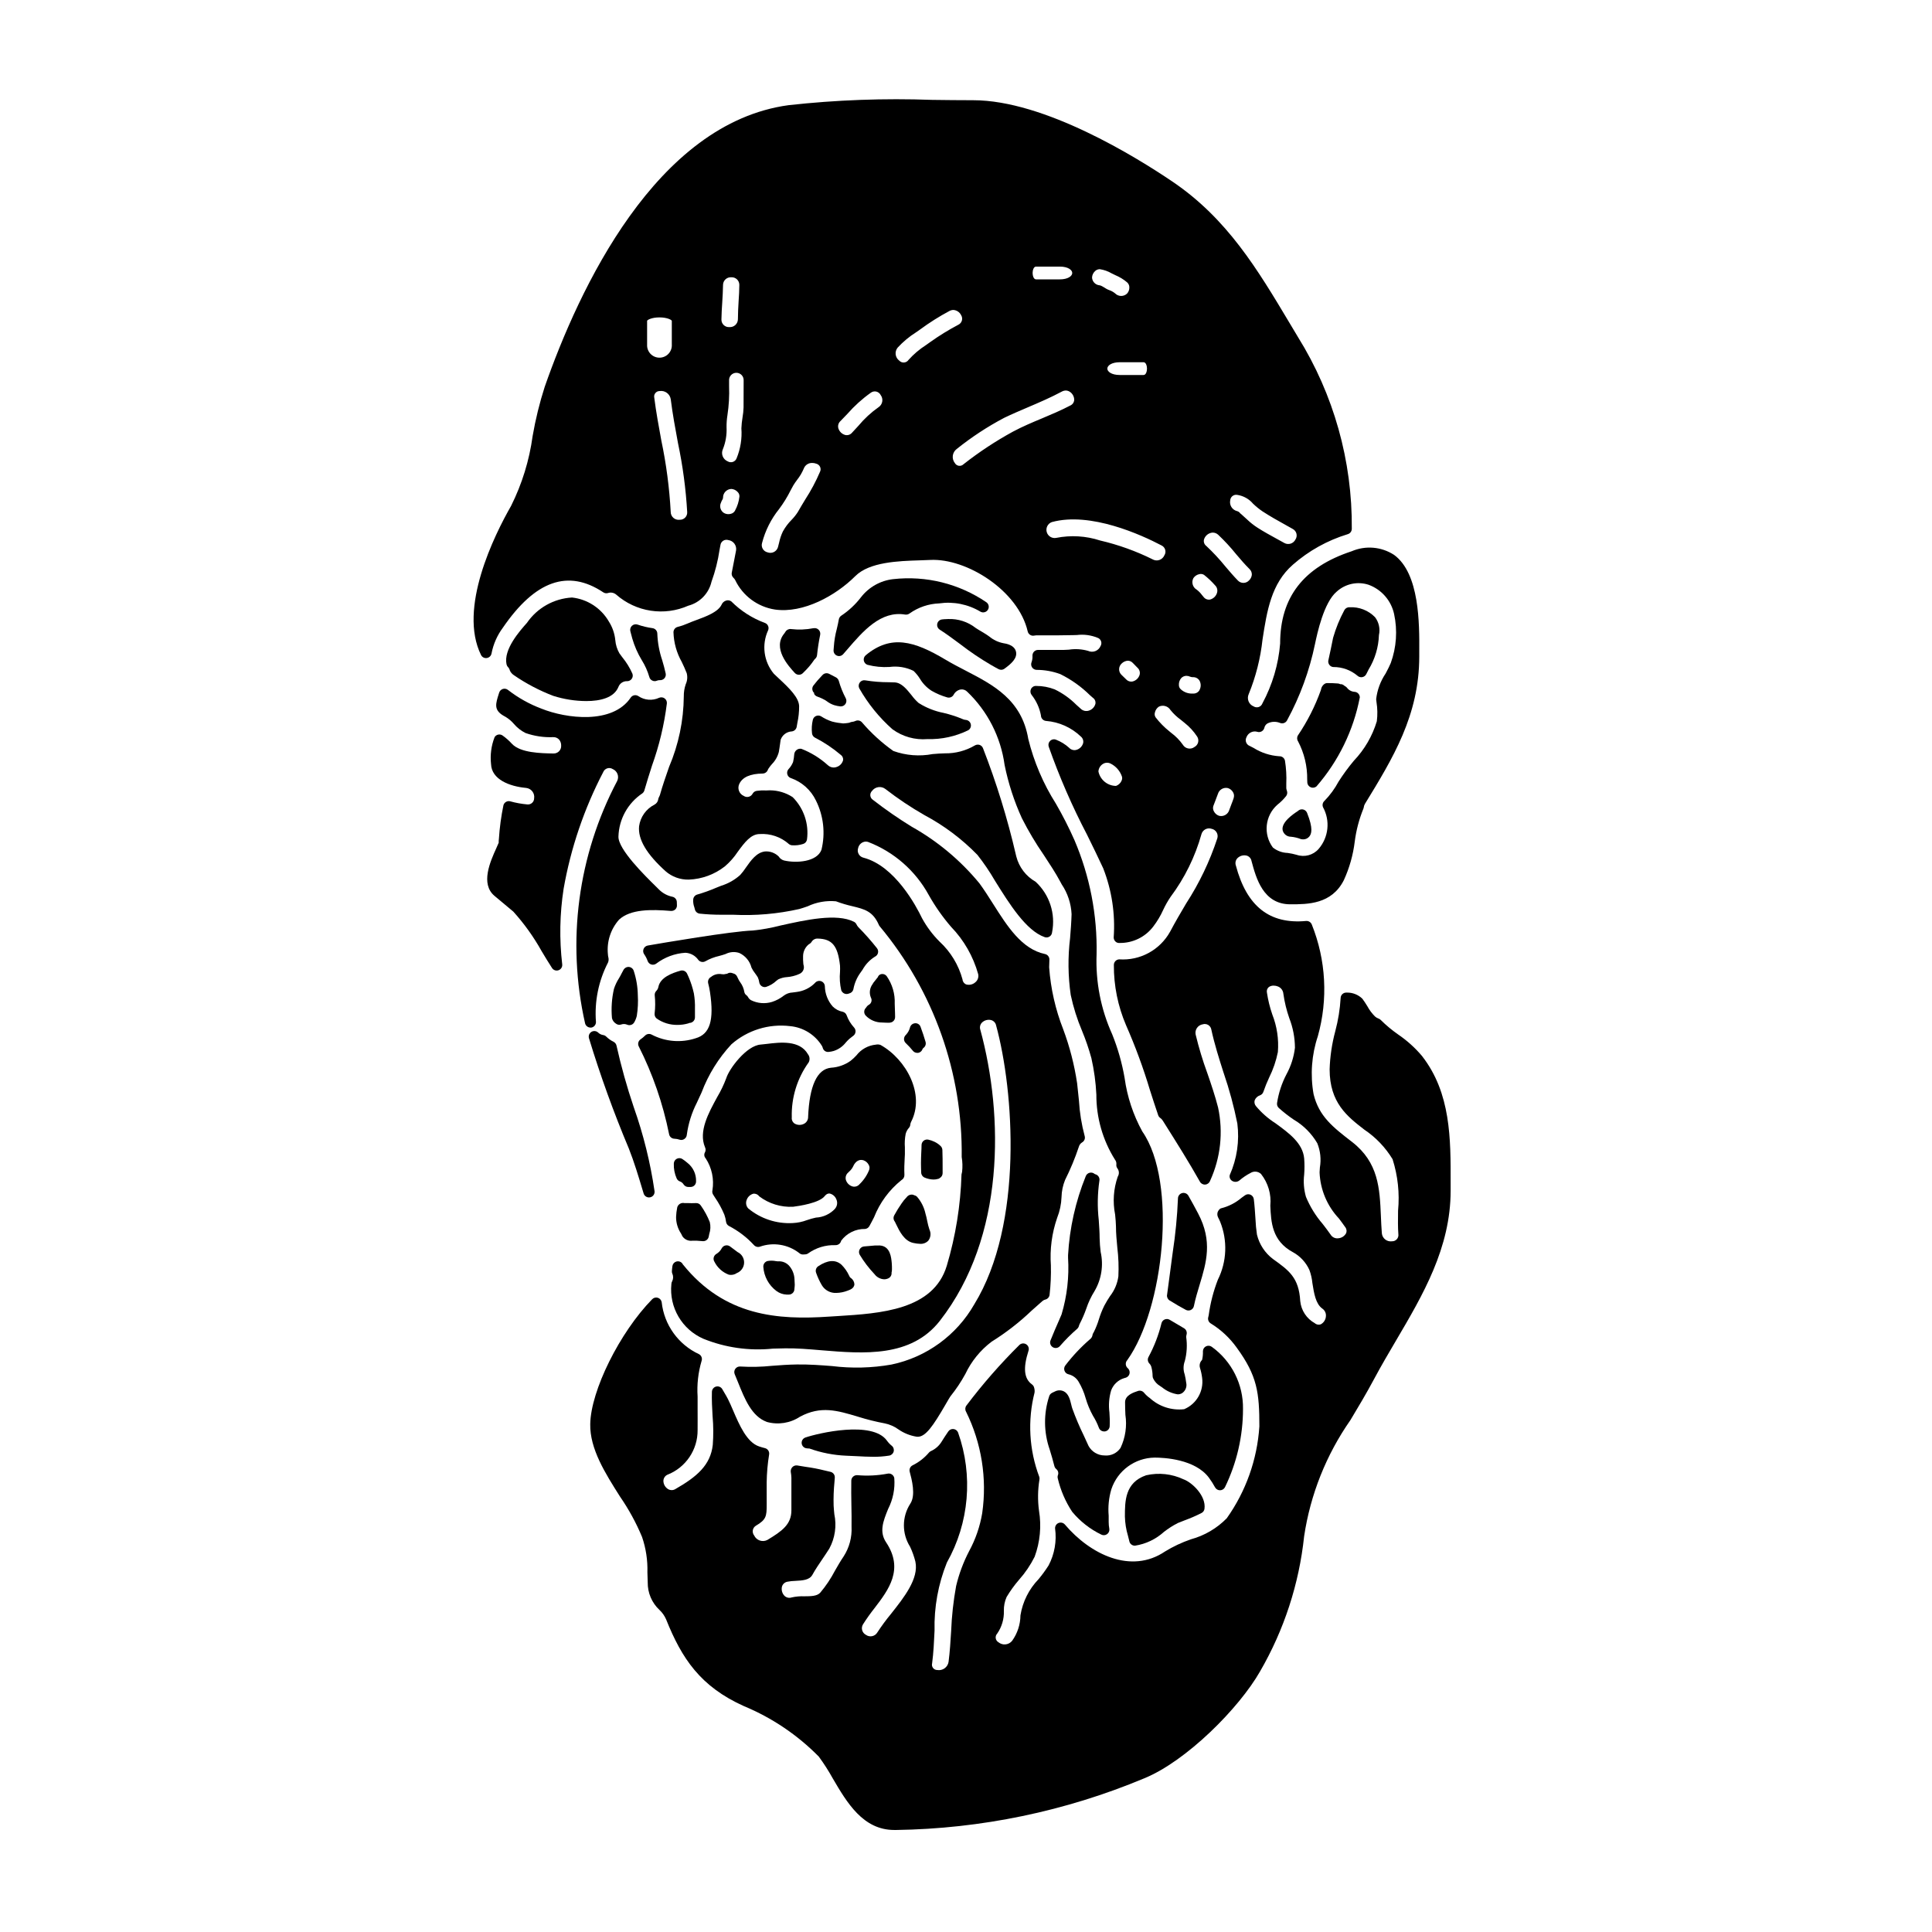 <?xml version="1.0" encoding="UTF-8"?>
<!-- Uploaded to: SVG Repo, www.svgrepo.com, Generator: SVG Repo Mixer Tools -->
<svg fill="#000000" width="800px" height="800px" version="1.1" viewBox="144 144 512 512" xmlns="http://www.w3.org/2000/svg">
 <g>
  <path d="m386.54 415.17c-0.637 0.027-1.188 0.457-1.363 1.066-0.18 0.734-0.547 1.414-1.062 1.969-0.336 0.289-0.535 0.707-0.543 1.152 0 0.414 0.172 0.812 0.48 1.09 0.676 0.637 1.305 1.32 1.887 2.043 0.281 0.336 0.695 0.531 1.137 0.531 0.078 0.008 0.16 0.008 0.238 0 0.52-0.086 0.949-0.438 1.137-0.93 0.047-0.133 0.125-0.254 0.234-0.344 0.535-0.359 0.777-1.023 0.598-1.641-0.395-1.336-0.816-2.637-1.309-3.938-0.191-0.625-0.785-1.035-1.434-1z"/>
  <path d="m314.31 459.43 0.262 0.855-0.004-0.004c0.188 0.625 0.762 1.051 1.414 1.051 0.102 0.004 0.199-0.008 0.301-0.031 0.754-0.145 1.266-0.848 1.18-1.609-1.105-7.586-2.953-15.047-5.512-22.277-1.812-5.352-3.336-10.797-4.57-16.312-0.094-0.441-0.383-0.816-0.785-1.023-0.715-0.344-1.367-0.809-1.934-1.367-0.219-0.223-0.504-0.367-0.809-0.414-0.492-0.07-0.949-0.293-1.312-0.633-0.477-0.473-1.211-0.562-1.789-0.223-0.578 0.344-0.855 1.027-0.676 1.676 3.019 9.922 6.547 19.688 10.57 29.25 1.395 3.527 2.551 7.352 3.664 11.062z"/>
  <path d="m310.65 400.25c-0.598-0.039-1.16 0.281-1.434 0.816l-0.359 0.672-0.09 0.16-0.039 0.078c-0.203 0.438-0.461 0.867-0.707 1.297-0.555 0.867-0.992 1.797-1.312 2.773-0.586 2.547-0.766 5.168-0.531 7.769 0.145 0.605 0.52 1.125 1.043 1.453 0.383 0.305 0.895 0.398 1.363 0.246 0.508-0.188 1.07-0.184 1.574 0.02 0.195 0.098 0.414 0.145 0.637 0.145 0.535 0 1.027-0.285 1.285-0.75 0.305-0.531 0.531-1.102 0.676-1.695 0.289-1.812 0.383-3.652 0.273-5.484-0.031-2.203-0.398-4.387-1.086-6.481-0.184-0.57-0.695-0.973-1.293-1.02z"/>
  <path d="m392.62 456.41c0.223-0.074 0.234-0.031 0.395-0.199v-0.004c0.484-0.254 0.789-0.754 0.789-1.301v-1.363c0-1.602 0-3.203-0.062-4.809h-0.004c-0.016-0.371-0.168-0.723-0.43-0.988-0.492-0.488-1.066-0.887-1.695-1.18-0.512-0.246-1.055-0.43-1.613-0.551-0.43-0.09-0.879 0.016-1.223 0.289-0.344 0.273-0.547 0.688-0.555 1.125 0 0.664-0.043 1.332-0.074 2-0.039 0.93-0.082 1.867-0.082 2.809 0 0.848 0.031 1.688 0.062 2.535v0.004c0.027 0.582 0.391 1.094 0.934 1.309 0.738 0.312 1.531 0.484 2.332 0.504 0.418 0.004 0.832-0.059 1.227-0.18z"/>
  <path d="m359.62 310.47c-1.984 0.395-4.019 0.473-6.027 0.234-0.586-0.062-1.156 0.223-1.449 0.734-0.074 0.141-0.16 0.273-0.262 0.395-3.316 3.914 1.102 8.707 2.754 10.512h0.004c0.277 0.297 0.66 0.469 1.066 0.473h0.02c0.398 0 0.781-0.16 1.059-0.449l0.328-0.336v0.004c0.949-0.914 1.805-1.922 2.547-3.012 0.094-0.164 0.219-0.309 0.363-0.434 0.289-0.254 0.469-0.605 0.504-0.988 0.188-1.812 0.465-3.613 0.832-5.394 0.09-0.484-0.066-0.98-0.414-1.324-0.352-0.348-0.848-0.496-1.332-0.398z"/>
  <path d="m381.11 410.01c0.113-2.613-0.641-5.188-2.137-7.332-0.316-0.41-0.824-0.617-1.336-0.551-0.477 0.062-0.875 0.398-1.02 0.855l-1.141 1.43c-0.047 0.059-0.199 0.312-0.238 0.395-0.762 1.02-0.934 2.363-0.453 3.543 0.195 0.336 0.242 0.738 0.133 1.113-0.113 0.371-0.375 0.68-0.723 0.855-0.195 0.109-0.363 0.266-0.492 0.445l-0.23 0.328h-0.004c-0.559 0.551-0.59 1.441-0.066 2.027 1.141 1.203 2.731 1.875 4.387 1.859 0.594 0.031 1.18 0.062 1.789 0.062 0.121 0 0.242-0.016 0.359-0.043 0.742-0.105 1.293-0.754 1.273-1.504l-0.023-1.094c-0.027-0.801-0.043-1.605-0.078-2.391z"/>
  <path d="m361.97 322.89-0.297 0.32c-0.754 0.781-1.461 1.609-2.121 2.473-0.184 0.254-0.285 0.559-0.285 0.871 0.004 0.445 0.203 0.867 0.547 1.152l-0.105 0.102c0.168 0.371 0.48 0.656 0.863 0.785 0.707 0.246 1.391 0.551 2.039 0.914l0.512 0.34c0.586 0.449 1.246 0.797 1.945 1.027 0.535 0.16 1.082 0.273 1.637 0.332h0.117c0.52 0.004 1.004-0.266 1.27-0.711 0.266-0.445 0.281-1 0.035-1.457-0.777-1.473-1.395-3.023-1.848-4.625-0.125-0.402-0.41-0.734-0.785-0.926l-1.773-0.918h-0.004c-0.59-0.293-1.301-0.164-1.746 0.32zm-1.18 3.879v-0.031l0.055-0.027z"/>
  <path d="m380.67 297.48c-3.359 0.391-6.418 2.117-8.492 4.785-1.473 1.922-3.25 3.582-5.266 4.918-0.324 0.227-0.547 0.574-0.613 0.965-0.145 0.848-0.344 1.684-0.539 2.523-0.414 1.543-0.676 3.125-0.785 4.723l-0.066 0.824v-0.004c-0.082 0.645 0.27 1.266 0.863 1.527 0.191 0.086 0.395 0.129 0.602 0.129 0.418-0.012 0.816-0.203 1.09-0.523l1.078-1.242c4.172-4.848 8.898-10.336 15.352-9.234l-0.004-0.004c0.422 0.062 0.852-0.055 1.184-0.316 2.289-1.617 5-2.539 7.801-2.644 3.797-0.555 7.668 0.219 10.961 2.195 0.684 0.379 1.547 0.16 1.965-0.504 0.418-0.66 0.246-1.535-0.391-1.988-7.246-4.941-16.023-7.113-24.738-6.129z"/>
  <path d="m324.21 457.1c0.398 0.148 0.734 0.426 0.957 0.789 0.273 0.418 0.738 0.672 1.238 0.672h0.598c0.402 0 0.789-0.164 1.066-0.453 0.273-0.293 0.414-0.688 0.395-1.086 0.051-1.863-0.773-3.644-2.231-4.805-0.453-0.395-0.902-0.723-1.348-1.031-0.445-0.316-1.027-0.355-1.512-0.109-0.488 0.25-0.797 0.742-0.805 1.289-0.051 1.352 0.207 2.699 0.758 3.938 0.168 0.375 0.488 0.668 0.883 0.797z"/>
  <path d="m357.45 524.95c-0.66 0.223-1.078 0.879-0.996 1.574 0.082 0.691 0.637 1.234 1.332 1.297l0.508 0.047h0.199c3.129 1.121 6.406 1.766 9.723 1.906 0.961 0.027 1.941 0.078 2.93 0.133 1.41 0.078 2.848 0.156 4.273 0.156 1.406 0.016 2.812-0.09 4.199-0.309 0.582-0.086 1.059-0.512 1.211-1.078 0.152-0.57-0.047-1.176-0.508-1.539-0.484-0.387-0.906-0.836-1.266-1.34-3.852-5.41-18.25-1.984-21.605-0.848z"/>
  <path d="m371.48 389.72c-0.215-0.234-0.391-0.5-0.523-0.789-0.141-0.277-0.363-0.504-0.641-0.645-4.574-2.336-12.875-0.484-19.551 1.004-2.387 0.617-4.816 1.055-7.273 1.305-5.707 0.188-24.18 3.348-27.828 3.981-0.496 0.09-0.914 0.426-1.105 0.891-0.195 0.465-0.137 1 0.152 1.414 0.387 0.555 0.699 1.164 0.926 1.805 0.16 0.438 0.516 0.777 0.961 0.914 0.445 0.133 0.93 0.051 1.305-0.227 2.231-1.695 4.914-2.699 7.715-2.879 1.383 0.059 2.66 0.762 3.449 1.902 0.453 0.555 1.242 0.703 1.867 0.348 1.141-0.645 2.371-1.117 3.648-1.406 0.598-0.145 1.16-0.332 1.703-0.512 1.121-0.578 2.434-0.68 3.629-0.281 1.609 0.738 2.797 2.164 3.234 3.875 0.258 0.547 0.582 1.059 0.961 1.527 0.254 0.359 0.531 0.73 0.711 1.043h0.004c0.199 0.441 0.328 0.906 0.395 1.383 0.07 0.395 0.301 0.746 0.637 0.969 0.332 0.227 0.746 0.301 1.141 0.207 1.016-0.328 1.945-0.879 2.727-1.609 0.168-0.141 0.34-0.27 0.52-0.395 0.75-0.363 1.566-0.57 2.398-0.613 1.012-0.082 2.004-0.324 2.941-0.723l0.395-0.172h-0.004c0.801-0.391 1.223-1.285 1.016-2.152-0.059-0.168-0.094-0.344-0.102-0.523-0.066-0.664-0.09-1.332-0.066-2 0.02-1.176 0.543-2.289 1.438-3.051 0.102-0.078 0.211-0.145 0.32-0.207 0.203-0.121 0.371-0.289 0.492-0.488 0.336-0.578 0.965-0.922 1.637-0.883 3.828 0.086 5.32 1.902 5.902 7.168v-0.004c0.027 0.547 0.027 1.098 0 1.645-0.152 1.641-0.043 3.293 0.332 4.898 0.152 0.402 0.469 0.723 0.871 0.883 0.18 0.07 0.367 0.102 0.555 0.102 0.242 0 0.48-0.055 0.695-0.164 0.578-0.141 1.012-0.613 1.109-1.203 0.301-1.574 0.949-3.062 1.902-4.352l0.523-0.742v-0.004c0.773-1.391 1.887-2.566 3.238-3.414 0.418-0.184 0.727-0.551 0.836-0.996 0.109-0.445 0.008-0.914-0.277-1.273-1.531-1.941-3.172-3.797-4.914-5.555z"/>
  <path d="m324.86 471.65c0.598 0.852 1.625 1.297 2.652 1.148h0.844c0.082-0.008 0.164-0.008 0.246 0l1.68 0.125h0.086c0.727 0 1.348-0.531 1.461-1.254 0.027-0.188 0.078-0.422 0.137-0.668 0.34-1.016 0.387-2.109 0.133-3.148-0.613-1.539-1.406-3-2.359-4.352-0.281-0.449-0.789-0.707-1.316-0.668-0.723 0.043-1.477 0.027-2.191 0h-0.848c-0.828-0.191-1.664 0.297-1.906 1.113-0.176 0.855-0.281 1.723-0.312 2.59 0 1.555 0.457 3.074 1.316 4.367z"/>
  <path d="m350.14 478.27c-0.137 0-0.316-0.035-0.508-0.059-0.742-0.152-1.504-0.16-2.246-0.023-0.684 0.191-1.137 0.832-1.098 1.539 0.168 2.535 1.434 4.867 3.465 6.391 0.781 0.582 1.719 0.918 2.695 0.961h0.602c0.812 0 1.477-0.66 1.477-1.477 0.008-0.219 0.027-0.438 0.066-0.652 0.02-0.156 0.027-0.312 0.027-0.469l-0.07-1.477c-0.047-1.188-0.457-2.332-1.184-3.277-0.742-1.02-1.969-1.574-3.227-1.457z"/>
  <path d="m377.37 420.93c-0.398-0.152-0.832-0.184-1.25-0.09-2.055 0.195-3.934 1.238-5.188 2.883-0.484 0.523-1.008 1.012-1.574 1.449-1.516 1.062-3.301 1.684-5.152 1.789-3.664 0.371-5.699 4.758-6.047 13.035h0.004c0.012 0.766-0.41 1.473-1.09 1.82-0.781 0.406-1.715 0.391-2.481-0.047-0.551-0.363-0.848-1.008-0.762-1.664-0.145-5.211 1.426-10.328 4.473-14.562 0.379-0.699 0.297-1.562-0.203-2.18-2.16-3.773-7.379-3.148-10.836-2.723-0.609 0.07-1.18 0.141-1.66 0.18-3.773 0.254-8.359 6.394-9.141 8.922-0.648 1.73-1.449 3.398-2.394 4.988-2.328 4.262-4.969 9.098-3.254 13.258 0.223 0.418 0.234 0.918 0.031 1.348-0.324 0.52-0.258 1.191 0.164 1.633 1.641 2.508 2.277 5.539 1.789 8.492-0.094 0.383-0.023 0.789 0.188 1.125l0.5 0.789v-0.004c0.977 1.418 1.805 2.934 2.469 4.523 0.223 0.613 0.375 1.246 0.457 1.895 0.059 0.461 0.332 0.863 0.734 1.094 2.488 1.281 4.734 2.992 6.633 5.051 0.402 0.469 1.051 0.641 1.633 0.438 3.519-1.234 7.426-0.598 10.371 1.688 0.273 0.254 0.633 0.395 1.004 0.395l0.539-0.031c0.309 0 0.609-0.098 0.859-0.277 2.09-1.492 4.617-2.258 7.188-2.168 0.402 0.016 0.797-0.125 1.102-0.395 0.223-0.211 0.379-0.484 0.441-0.785 1.492-2.004 3.859-3.164 6.356-3.113 0.469-0.055 0.887-0.332 1.117-0.746 0.395-0.684 0.789-1.496 1.246-2.363 1.52-3.856 4.019-7.25 7.258-9.84 0.5-0.27 0.805-0.801 0.785-1.371-0.078-1.574 0-3.195 0.074-4.484l0.051-0.969v-1.852 0.004c-0.09-1.203-0.02-2.41 0.211-3.594 0.16-0.586 0.453-1.121 0.852-1.574 0.219-0.242 0.348-0.551 0.371-0.875 0.027-0.254 0.102-0.5 0.215-0.723 3.754-7.223-1.242-16.523-8.082-20.367zm-12.059 43.363v0.02c-1.32 1.422-3.144 2.269-5.082 2.363-0.789 0.16-1.574 0.395-2.363 0.664-1.219 0.461-2.504 0.727-3.805 0.785-4.273 0.234-8.48-1.152-11.773-3.883-0.555-0.602-0.715-1.465-0.422-2.223 0.277-0.828 0.957-1.461 1.805-1.68 0.086-0.004 0.172-0.004 0.258 0 0.512 0.027 0.984 0.289 1.281 0.711 2.57 1.941 5.746 2.918 8.969 2.754 1.594-0.199 6.914-0.992 8.359-2.805 0.625-0.789 1.18-0.715 1.355-0.695v-0.004c0.824 0.203 1.492 0.805 1.777 1.602 0.34 0.801 0.203 1.727-0.359 2.391zm9.055-10.359v0.031c-0.57 1.465-1.457 2.785-2.59 3.875-0.453 0.531-1.168 0.758-1.848 0.586-0.848-0.246-1.516-0.91-1.766-1.762-0.184-0.707 0.059-1.461 0.621-1.926l0.27-0.27c0.426-0.371 0.777-0.824 1.031-1.336 0.129-0.32 0.789-1.738 2.121-1.738 0.199 0.004 0.398 0.031 0.594 0.082 0.633 0.207 1.152 0.664 1.445 1.262 0.203 0.359 0.246 0.789 0.117 1.184z"/>
  <path d="m337.47 474.32c-0.344-0.258-0.781-0.355-1.203-0.266-0.418 0.09-0.781 0.355-0.988 0.73-0.324 0.637-0.824 1.164-1.438 1.523-0.344 0.199-0.594 0.531-0.691 0.914-0.102 0.387-0.039 0.797 0.172 1.133 0.785 1.582 2.137 2.812 3.789 3.441 0.203 0.043 0.406 0.066 0.613 0.066 0.551 0 1.09-0.168 1.543-0.484 1.129-0.438 1.887-1.504 1.93-2.715 0.043-1.207-0.637-2.328-1.73-2.848z"/>
  <path d="m377.14 474.06c-0.891-0.023-1.785 0.02-2.672 0.133-0.465 0.047-0.934 0.098-1.422 0.121-0.508 0.027-0.969 0.312-1.219 0.762-0.246 0.445-0.246 0.992 0.004 1.438 1.121 1.859 2.441 3.59 3.938 5.168 0.602 0.801 1.531 1.293 2.535 1.344 0.41 0 0.812-0.098 1.18-0.285 0.586-0.305 0.898-0.957 0.766-1.602 0.023 0.109 0.02 0.188 0.043 0.047 0.066-0.297 0.094-0.598 0.086-0.898 0-0.453 0-0.906-0.055-1.574-0.129-1.352-0.336-4.488-3.184-4.652z"/>
  <path d="m369.03 482.07c-0.5-1.094-1.195-2.086-2.055-2.93-1.574-1.383-3.633-1.238-6.133 0.422-0.57 0.375-0.805 1.094-0.566 1.734 0.395 1.141 0.902 2.242 1.512 3.285 0.801 1.348 2.285 2.141 3.852 2.055 1.027-0.02 2.043-0.227 3-0.602 0.738-0.273 1.66-0.613 1.789-1.645-0.023-0.656-0.348-1.27-0.875-1.66-0.141-0.078-0.258-0.188-0.348-0.32z"/>
  <path d="m313.25 421.25c3.723 7.363 6.434 15.199 8.059 23.289 0.113 0.715 0.734 1.242 1.457 1.238 0.453 0.02 0.902 0.102 1.336 0.25 0.141 0.047 0.289 0.07 0.441 0.07 0.293 0 0.578-0.09 0.82-0.254 0.375-0.25 0.613-0.656 0.648-1.105 0.398-2.957 1.293-5.828 2.652-8.488 0.441-0.934 0.863-1.859 1.273-2.754v-0.004c1.781-4.719 4.465-9.047 7.898-12.742 4.258-3.742 9.902-5.492 15.527-4.816 3.488 0.316 6.625 2.258 8.461 5.242 0.102 0.18 0.18 0.375 0.234 0.578 0.195 0.668 0.844 1.098 1.535 1.016 0.453-0.039 0.902-0.121 1.34-0.25 1.273-0.402 2.391-1.184 3.211-2.238 0.297-0.344 0.613-0.668 0.949-0.973 0.176-0.156 0.359-0.305 0.555-0.438 0.188-0.141 0.395-0.281 0.559-0.434 0.309-0.262 0.5-0.637 0.523-1.043 0.023-0.402-0.117-0.801-0.395-1.098-0.863-0.941-1.531-2.047-1.969-3.25-0.168-0.453-0.551-0.797-1.023-0.914-1.004-0.184-1.93-0.672-2.656-1.395-1.312-1.492-2.051-3.402-2.09-5.391-0.031-0.613-0.441-1.141-1.027-1.328-0.586-0.184-1.227 0.012-1.605 0.492-1.289 1.301-2.977 2.129-4.793 2.363-0.477 0.074-0.832 0.109-1.102 0.145-0.855 0.031-1.68 0.324-2.363 0.844-0.926 0.73-1.977 1.289-3.098 1.652-1.848 0.566-3.844 0.406-5.578-0.453-0.332-0.191-0.605-0.477-0.785-0.816-0.105-0.203-0.254-0.379-0.441-0.508-0.281-0.195-0.477-0.492-0.543-0.828-0.148-0.938-0.52-1.824-1.086-2.586-0.238-0.328-0.441-0.68-0.605-1.051l-0.23-0.484h-0.004c-0.188-0.418-0.562-0.723-1.012-0.816-0.137-0.062-0.281-0.113-0.43-0.148l-0.395-0.039h0.004c-0.285 0.008-0.559 0.102-0.789 0.266-0.289 0.051-0.582 0.078-0.867 0.152-0.184 0.004-0.371-0.008-0.555-0.031-1.012-0.195-2.059 0.07-2.856 0.723-0.609 0.312-0.922 1.004-0.762 1.668 0.203 0.773 0.363 1.551 0.48 2.34 1.125 7.477 0 11.141-3.769 12.238-3.859 1.277-8.074 0.934-11.676-0.953-0.574-0.316-1.289-0.211-1.754 0.25-0.363 0.367-0.758 0.695-1.18 0.984-0.598 0.398-0.82 1.172-0.527 1.828z"/>
  <path d="m318.04 413.93c1.613 1.129 3.543 1.715 5.512 1.68 0.957 0.004 1.91-0.129 2.832-0.395 0.105-0.031 0.211-0.074 0.309-0.125 0.812 0 1.477-0.66 1.477-1.477v-2.25c0.043-1.383-0.055-2.762-0.289-4.121-0.328-1.484-0.793-2.934-1.395-4.332l-0.395-0.855 0.004 0.004c-0.297-0.676-1.047-1.023-1.754-0.82-2.269 0.637-5.344 1.773-5.863 4.297-0.066 0.402-0.258 0.77-0.543 1.055-0.312 0.312-0.469 0.746-0.426 1.184 0.172 1.594 0.164 3.207-0.027 4.801-0.066 0.52 0.145 1.031 0.559 1.355z"/>
  <path d="m497.36 320.77c2.336-0.012 4.602 0.805 6.387 2.309 0.273 0.25 0.629 0.391 1 0.391 0.094 0 0.184-0.008 0.273-0.023 0.453-0.082 0.844-0.375 1.051-0.785l0.609-1.203c1.691-2.766 2.641-5.918 2.754-9.156 0.367-1.648-0.004-3.375-1.02-4.723-1.77-1.824-4.242-2.789-6.781-2.648-0.574-0.035-1.113 0.273-1.375 0.785-1.25 2.324-2.246 4.773-2.973 7.305-0.395 1.996-0.812 3.996-1.254 5.969-0.094 0.418 0.004 0.859 0.262 1.203 0.254 0.344 0.648 0.559 1.078 0.586z"/>
  <path d="m458.93 460.86c-0.336-0.566-1.004-0.844-1.641-0.684-0.641 0.164-1.094 0.727-1.117 1.387-0.195 4.797-0.66 9.582-1.387 14.328l-0.176 1.309c-0.234 1.645-0.445 3.285-0.652 4.918-0.219 1.695-0.434 3.383-0.676 5.059l-0.004-0.008c-0.082 0.578 0.18 1.148 0.672 1.461 1.488 0.938 2.914 1.746 4.305 2.492 0.215 0.117 0.453 0.176 0.699 0.172 0.215 0.004 0.43-0.043 0.625-0.137 0.422-0.199 0.723-0.582 0.82-1.039 0.395-1.969 0.973-3.836 1.52-5.652 1.789-5.902 3.477-11.516-0.395-18.867-0.836-1.594-1.699-3.168-2.594-4.738z"/>
  <path d="m466.01 538.17c0.27 0.488 0.789 0.785 1.344 0.77 0.555-0.02 1.055-0.348 1.293-0.852 3.133-6.453 4.762-13.535 4.762-20.711 0.098-6.484-2.969-12.609-8.219-16.418-0.441-0.355-1.051-0.426-1.562-0.18-0.512 0.242-0.84 0.762-0.84 1.328 0.031 0.773-0.043 1.547-0.227 2.297-0.555 0.531-0.77 1.324-0.562 2.066 0.273 0.867 0.465 1.762 0.578 2.668 0.477 3.531-1.48 6.941-4.766 8.316-3.309 0.379-6.621-0.691-9.078-2.941-0.59-0.41-1.117-0.898-1.574-1.453-0.387-0.453-1.008-0.629-1.574-0.441-1.18 0.395-3.426 1.117-3.426 3 0 1.125 0.035 2.231 0.086 3.328 0.449 2.981 0.004 6.027-1.285 8.754-0.926 1.398-2.551 2.172-4.219 2.012-1.785 0-3.426-0.977-4.273-2.547-0.395-0.902-0.824-1.801-1.238-2.703-1.16-2.367-2.188-4.797-3.082-7.277-0.094-0.273-0.168-0.605-0.254-0.953-0.312-1.301-0.703-2.918-2.023-3.543v0.004c-0.738-0.34-1.59-0.316-2.309 0.066l-0.367 0.172-0.395 0.191 0.004 0.004c-0.352 0.176-0.621 0.484-0.742 0.859-1.52 4.609-1.477 9.59 0.125 14.172 0.438 1.371 0.848 2.867 1.246 4.394v-0.004c0.078 0.301 0.25 0.566 0.488 0.766 0.508 0.398 0.68 1.094 0.418 1.684-0.082 0.273-0.082 0.566 0 0.84 0.738 3.125 2.019 6.094 3.785 8.781 2.109 2.551 4.746 4.621 7.727 6.062 0.5 0.258 1.102 0.211 1.555-0.125 0.453-0.332 0.676-0.895 0.574-1.449-0.113-0.586-0.168-1.184-0.164-1.781v-1.641c-0.207-2.359 0.031-4.734 0.703-7.004 1.645-4.969 6.262-8.344 11.492-8.402 2.445 0 10.707 0.395 14.367 5.324 0.605 0.816 1.148 1.676 1.633 2.566z"/>
  <path d="m457.68 536.05c-3.098-1.469-6.602-1.852-9.945-1.086-5.625 1.926-5.625 6.914-5.625 10.93 0.043 1.734 0.316 3.457 0.816 5.117 0.125 0.48 0.25 0.965 0.367 1.465h-0.004c0.152 0.66 0.734 1.133 1.41 1.145h0.102c2.863-0.445 5.527-1.719 7.672-3.664 1.148-0.898 2.379-1.68 3.676-2.34l1.859-0.734c1.512-0.551 2.988-1.195 4.422-1.926 0.418-0.219 0.703-0.625 0.77-1.094 0.484-3.438-3.297-7.008-5.519-7.812z"/>
  <path d="m389.25 465.58c-0.363-1.652-1.137-3.184-2.25-4.457-0.184-0.18-0.418-0.305-0.672-0.359-0.125-0.062-0.258-0.113-0.395-0.152-0.641-0.125-1.293 0.137-1.668 0.672-0.512 0.512-0.965 1.07-1.359 1.672-0.695 1.004-1.34 2.043-1.922 3.117-0.238 0.418-0.254 0.93-0.043 1.363 0.062 0.133 0.141 0.254 0.23 0.367l0.293 0.602c0.863 1.801 2.164 4.527 4.637 5 0.578 0.133 1.164 0.207 1.758 0.223 0.809 0.055 1.602-0.258 2.156-0.844 0.645-0.848 0.758-1.98 0.297-2.934-0.238-0.723-0.43-1.457-0.574-2.203-0.133-0.703-0.285-1.398-0.488-2.066z"/>
  <path d="m386.86 524.73c0.113 0.02 0.23 0.027 0.348 0.027 2.074 0 4.016-2.754 7.391-8.586 0.547-0.941 1.16-2.008 1.355-2.234 1.457-1.82 2.754-3.769 3.871-5.816 1.59-3.363 3.969-6.293 6.934-8.543 3.812-2.375 7.375-5.137 10.625-8.242 0.91-0.816 1.82-1.629 2.793-2.477l0.004 0.004c0.242-0.23 0.539-0.391 0.863-0.469 0.586-0.148 1.023-0.637 1.102-1.234 0.297-2.598 0.41-5.211 0.348-7.824-0.305-4.266 0.262-8.551 1.66-12.594 0.699-1.758 1.09-3.621 1.16-5.512 0.035-1.551 0.352-3.086 0.938-4.523 1.43-2.848 2.652-5.797 3.66-8.824 0.133-0.469 0.434-0.871 0.848-1.129 0.605-0.34 0.891-1.055 0.684-1.715-0.82-3.062-1.328-6.195-1.512-9.359-0.141-1.402-0.293-2.922-0.484-4.598-0.727-4.879-1.957-9.668-3.68-14.289-2.066-5.258-3.324-10.797-3.731-16.434 0-0.555 0.027-1.133 0.062-2.027 0.031-0.723-0.469-1.363-1.18-1.508-6.137-1.285-9.996-7.379-13.73-13.273-1.242-1.969-2.422-3.816-3.672-5.512v0.004c-4.992-6.051-11.062-11.121-17.902-14.957-3.559-2.184-6.992-4.562-10.289-7.129-0.387-0.25-0.641-0.664-0.684-1.125-0.043-0.461 0.125-0.914 0.457-1.234 0.398-0.547 1-0.906 1.668-1 0.664-0.098 1.344 0.082 1.875 0.496 3.281 2.543 6.738 4.856 10.34 6.914 5.199 2.769 9.934 6.324 14.043 10.543 1.699 2.16 3.246 4.438 4.625 6.816 3.871 6.215 8.266 13.258 13.195 14.98 0.434 0.156 0.918 0.098 1.305-0.156s0.633-0.676 0.664-1.137c0.969-4.914-0.684-9.98-4.367-13.383-2.543-1.441-4.391-3.856-5.117-6.691l-0.121-0.492c-2.227-9.617-5.141-19.062-8.727-28.262-0.168-0.395-0.496-0.695-0.902-0.828-0.41-0.125-0.852-0.074-1.219 0.141-2.402 1.414-5.148 2.141-7.938 2.102-0.93 0-2.055 0.102-3.277 0.195h-0.004c-3.473 0.66-7.062 0.379-10.395-0.82-3.066-2.168-5.856-4.711-8.297-7.566-0.426-0.508-1.137-0.668-1.738-0.395-0.281 0.137-0.586 0.219-0.898 0.246-0.219 0.016-0.438 0.078-0.629 0.188l-0.367 0.09c-0.457 0.07-0.922 0.117-1.383 0.137-0.988-0.086-1.965-0.25-2.926-0.496-1.035-0.336-2.019-0.805-2.93-1.398-0.41-0.234-0.91-0.262-1.34-0.07-0.434 0.195-0.746 0.586-0.84 1.047-0.273 1.168-0.344 2.375-0.207 3.562 0.062 0.492 0.371 0.922 0.816 1.141 2.414 1.238 4.68 2.75 6.75 4.504 0.477 0.309 0.738 0.863 0.676 1.426-0.215 0.84-0.832 1.516-1.648 1.801-0.789 0.32-1.688 0.168-2.328-0.391l-0.152-0.125v-0.004c-2.039-1.832-4.394-3.281-6.949-4.273-0.434-0.074-0.879 0.031-1.23 0.293-0.367 0.277-0.602 0.695-0.648 1.152-0.047 0.695-0.148 1.387-0.309 2.066-0.281 0.703-0.699 1.344-1.219 1.895-0.316 0.363-0.43 0.859-0.312 1.324 0.113 0.469 0.453 0.848 0.902 1.016 2.938 1.012 5.348 3.16 6.691 5.965 2.016 4.047 2.535 8.68 1.457 13.07-1.223 3.203-6.617 3.574-9.887 2.824v0.004c-0.598-0.16-1.117-0.539-1.441-1.07-0.965-0.949-2.293-1.438-3.644-1.332-2.231 0.266-3.727 2.391-5.047 4.266h0.004c-0.453 0.684-0.953 1.332-1.496 1.945-1.457 1.32-3.184 2.301-5.062 2.879l-1.281 0.512c-1.645 0.711-3.332 1.316-5.051 1.812-0.641 0.176-1.082 0.758-1.082 1.422-0.035 0.668 0.07 1.34 0.305 1.969l0.121 0.445v-0.004c0.109 0.656 0.645 1.16 1.305 1.234 1.852 0.191 3.715 0.289 5.578 0.289h3.246c5.898 0.297 11.812-0.215 17.574-1.516 0.617-0.168 1.371-0.43 2.199-0.715 2.34-1.109 4.934-1.566 7.508-1.328 1.41 0.531 2.859 0.965 4.328 1.297 3.262 0.789 5.418 1.336 6.996 4.859 0.062 0.18 0.16 0.348 0.285 0.488 14.285 17.137 21.984 38.809 21.711 61.117 0.219 1.301 0.254 2.625 0.105 3.934-0.07 0.227-0.121 0.461-0.156 0.695-0.246 8.191-1.555 16.316-3.894 24.172-3.543 11.785-17.594 12.652-28.895 13.355l-2.195 0.137c-13.664 0.945-27.789-0.074-38.84-13.812l-0.004 0.004c-0.066-0.137-0.148-0.266-0.246-0.383-0.387-0.41-0.973-0.562-1.512-0.395-0.539 0.168-0.934 0.625-1.023 1.184-0.07 0.449-0.105 0.902-0.141 1.352v-0.004c-0.016 0.234 0.023 0.473 0.113 0.688 0.301 0.641 0.285 1.387-0.043 2.012-0.133 0.227-0.199 0.48-0.203 0.742-0.629 6.164 2.809 12.027 8.492 14.496 5.824 2.352 12.137 3.25 18.387 2.609 1.051-0.031 2.133-0.062 3.258-0.078 2.973-0.055 6.223 0.223 9.66 0.512 11.129 0.922 23.738 1.969 31.367-7.828 17.32-22.211 16.895-54.387 10.715-77.098l-0.004-0.004c-0.23-0.668-0.062-1.41 0.434-1.914 0.641-0.621 1.551-0.871 2.414-0.664 0.68 0.18 1.199 0.734 1.332 1.422 4.723 17.266 7.293 52.594-5.773 73.887-4.699 8.234-12.707 14.055-21.988 15.988-5.188 0.91-10.484 1.043-15.715 0.395-2.957-0.227-6-0.465-9.32-0.422-2.394 0.035-4.547 0.199-6.586 0.355-2.789 0.293-5.602 0.355-8.402 0.188-0.516-0.047-1.02 0.184-1.324 0.602-0.305 0.422-0.367 0.969-0.164 1.445 0.305 0.711 0.594 1.441 0.891 2.172 1.777 4.43 3.621 9.004 7.617 10.461l-0.004 0.004c3.004 0.836 6.223 0.328 8.816-1.395 5.512-2.938 9.84-1.645 15.312 0 2.352 0.738 4.742 1.336 7.164 1.789 1.289 0.27 2.508 0.805 3.574 1.574 1.43 0.996 3.066 1.656 4.785 1.938zm15.598-120.4c-0.652 0.578-1.555 0.789-2.394 0.559-0.559-0.215-0.945-0.734-0.988-1.328-1.043-3.856-3.156-7.332-6.094-10.035-1.836-1.836-3.398-3.926-4.641-6.203-1.531-3.211-7.184-13.852-15.52-16.027-0.543-0.129-1.004-0.484-1.27-0.973-0.27-0.492-0.312-1.07-0.129-1.598 0.211-0.938 1.012-1.629 1.969-1.695 0.219 0 0.438 0.027 0.648 0.09 6.875 2.641 12.586 7.641 16.109 14.105 1.684 2.988 3.66 5.805 5.902 8.402 3.398 3.516 5.863 7.828 7.18 12.539 0.176 0.809-0.125 1.648-0.773 2.164z"/>
  <path d="m434.24 455.18c-0.059-0.012-0.113-0.039-0.156-0.078-0.375-0.316-0.879-0.43-1.352-0.301-0.473 0.129-0.852 0.48-1.012 0.945-2.691 6.648-4.269 13.695-4.672 20.859v0.73c0.312 5.066-0.27 10.145-1.723 15.004-0.098 0.277-0.395 0.914-0.758 1.762-0.602 1.371-1.438 3.258-2.168 5.117l-0.004 0.004c-0.266 0.668-0.004 1.434 0.613 1.805 0.617 0.371 1.414 0.242 1.883-0.305 1.414-1.629 2.941-3.156 4.57-4.57 0.219-0.199 0.379-0.457 0.461-0.746 0.055-0.223 0.141-0.441 0.25-0.645 0.664-1.281 1.234-2.613 1.711-3.977 0.539-1.621 1.27-3.172 2.176-4.621 1.84-3.125 2.422-6.836 1.629-10.379-0.156-1.215-0.246-2.434-0.273-3.66 0-1.488-0.117-3.106-0.23-4.781-0.395-3.473-0.336-6.977 0.168-10.434 0.156-0.785-0.336-1.547-1.113-1.73z"/>
  <path d="m300.64 416.33c0.746-0.09 1.305-0.727 1.297-1.48-0.426-5.441 0.676-10.891 3.18-15.742 0.18-0.414 0.219-0.875 0.121-1.316-0.078-0.281-0.121-0.574-0.133-0.867-0.352-3.359 0.73-6.715 2.977-9.234 3.023-2.754 8.375-2.727 13.738-2.281l-0.004-0.004c0.438 0.031 0.867-0.129 1.184-0.434 0.297-0.32 0.441-0.75 0.391-1.184-0.02-0.23-0.027-0.465-0.023-0.695 0.004-0.691-0.477-1.289-1.152-1.438-1.34-0.27-2.57-0.926-3.543-1.887l-0.984-0.977c-2.715-2.664-9.918-9.742-9.793-13.102 0.133-4.598 2.481-8.848 6.301-11.414 0.27-0.191 0.469-0.469 0.562-0.785 0.637-2.234 1.328-4.387 2.004-6.508h-0.004c1.934-5.359 3.266-10.914 3.969-16.566 0.051-0.516-0.172-1.023-0.594-1.332-0.418-0.305-0.965-0.371-1.445-0.168-1.797 0.844-3.906 0.668-5.547-0.457-0.672-0.426-1.562-0.242-2.004 0.422-4.82 7.141-17.078 5.566-23.66 2.914-3.176-1.191-6.152-2.856-8.832-4.934-0.383-0.32-0.895-0.426-1.371-0.285-0.477 0.145-0.848 0.516-0.992 0.988l-0.395 1.254c-0.637 2.223-0.816 3.68 2.09 5.156v0.004c0.828 0.492 1.566 1.117 2.195 1.848 0.855 1.008 1.906 1.836 3.09 2.43 2.359 0.828 4.856 1.199 7.356 1.098 0.598-0.027 1.18 0.219 1.574 0.672 0.355 0.445 0.539 1.004 0.523 1.574 0.031 0.547-0.168 1.086-0.551 1.484-0.387 0.395-0.918 0.613-1.469 0.598h-0.043c-3.266-0.055-8.73-0.152-10.98-2.562-0.746-0.824-1.578-1.562-2.484-2.203-0.336-0.238-0.754-0.324-1.156-0.242-0.402 0.086-0.75 0.332-0.961 0.684-0.887 2.273-1.207 4.727-0.938 7.152 0.152 4.051 4.898 5.902 9.293 6.297 0.652 0.07 1.25 0.402 1.652 0.922 0.402 0.523 0.574 1.184 0.473 1.836 0 0.473-0.207 0.922-0.566 1.23s-0.836 0.449-1.305 0.379c-1.504-0.137-2.996-0.406-4.453-0.812-0.379-0.105-0.781-0.055-1.121 0.141-0.34 0.191-0.59 0.516-0.691 0.895-0.609 2.945-1.012 5.926-1.203 8.926-0.051 0.332-0.07 0.668-0.051 1-0.164 0.395-0.395 0.895-0.625 1.43-1.602 3.543-4.281 9.488-0.484 12.664 1.684 1.434 3.398 2.863 4.996 4.176h-0.004c2.883 3.195 5.394 6.711 7.492 10.469 0.902 1.508 1.805 3.004 2.754 4.465 0.367 0.574 1.082 0.82 1.727 0.594 0.645-0.223 1.047-0.863 0.977-1.539-0.781-6.664-0.66-13.406 0.367-20.039 1.895-10.793 5.438-21.23 10.508-30.949 0.191-0.469 0.586-0.828 1.07-0.98 0.484-0.152 1.012-0.082 1.438 0.195 0.586 0.246 1.047 0.723 1.27 1.32 0.223 0.594 0.191 1.254-0.086 1.828-10.414 19.707-13.434 42.492-8.512 64.234 0.16 0.66 0.754 1.125 1.434 1.125z"/>
  <path d="m308.14 317.12c-0.609-1.062-0.977-2.242-1.078-3.465-0.176-1.77-0.766-3.477-1.727-4.977-2.062-3.535-5.676-5.883-9.742-6.332-4.812 0.27-9.227 2.754-11.953 6.727-1.879 2.106-6.262 7.039-5.402 10.984 0.059 0.273 0.195 0.527 0.395 0.727 0.23 0.246 0.395 0.547 0.477 0.875 0.109 0.281 0.273 0.539 0.484 0.758 0.172 0.195 0.371 0.363 0.586 0.508 3.254 2.238 6.762 4.082 10.453 5.488 2.832 0.898 5.781 1.363 8.754 1.375 3.707 0 7.348-0.867 8.512-3.769v-0.004c0.371-0.941 1.301-1.547 2.312-1.496 0.488 0 0.945-0.242 1.219-0.645 0.277-0.402 0.336-0.914 0.156-1.367-0.691-1.559-1.59-3.016-2.672-4.332-0.281-0.367-0.551-0.727-0.773-1.055z"/>
  <path d="m318.88 354.71c-0.055 0.168-0.125 0.328-0.215 0.48-0.117 0.184-0.191 0.387-0.219 0.602-0.078 0.605-0.441 1.137-0.977 1.43-2.231 1.125-3.769 3.273-4.106 5.75-0.328 3.457 1.969 7.34 6.992 11.883h-0.004c1.711 1.504 3.922 2.305 6.195 2.25 3.492-0.137 6.852-1.375 9.594-3.543 1.297-1.117 2.434-2.41 3.379-3.84 1.773-2.414 3.453-4.691 5.797-4.691 2.828-0.191 5.621 0.762 7.742 2.644 0.23 0.188 0.516 0.305 0.812 0.332 1.016 0.078 2.035-0.043 3-0.359 0.527-0.176 0.91-0.633 0.992-1.18 0.551-4.129-0.855-8.277-3.801-11.219-1.797-1.172-3.891-1.797-6.035-1.805l-1.031 0.039c-0.82-0.047-1.641-0.012-2.453 0.102-0.457 0.062-0.855 0.336-1.082 0.738-0.215 0.414-0.594 0.719-1.043 0.832-0.453 0.117-0.93 0.035-1.316-0.227-0.586-0.254-1.043-0.738-1.262-1.336-0.223-0.598-0.195-1.262 0.078-1.84 0.863-1.812 2.891-2.707 6.188-2.754 0.609-0.008 1.152-0.383 1.367-0.953 0.066-0.176 0.16-0.34 0.273-0.488 0.254-0.371 0.527-0.723 0.824-1.059 0.883-0.891 1.512-2 1.828-3.215 0.133-0.727 0.234-1.477 0.34-2.227l0.141-1.008c0.438-1.266 1.598-2.137 2.934-2.211 0.66-0.066 1.195-0.559 1.316-1.211l0.18-1.047c0.32-1.453 0.477-2.941 0.469-4.43-0.062-2.238-2.457-4.637-5.348-7.316-0.543-0.5-1.027-0.949-1.363-1.289-2.672-3.223-3.262-7.688-1.516-11.492 0.164-0.367 0.164-0.789 0.008-1.16-0.156-0.371-0.461-0.664-0.84-0.805-3.348-1.23-6.391-3.176-8.91-5.703-0.402-0.301-0.934-0.383-1.406-0.215-0.539 0.172-0.973 0.574-1.184 1.098-0.953 1.945-4.125 3.121-6.691 4.062-0.816 0.305-1.574 0.582-2.238 0.879-0.875 0.387-1.777 0.699-2.703 0.93-0.648 0.164-1.105 0.746-1.109 1.414 0.082 2.766 0.84 5.465 2.199 7.875 0.445 0.945 0.91 1.918 1.32 2.992l-0.004-0.004c0.25 0.973 0.156 2-0.262 2.91-0.359 1.039-0.531 2.133-0.516 3.231-0.055 6.426-1.383 12.777-3.902 18.688-0.855 2.457-1.719 4.934-2.434 7.465z"/>
  <path d="m314.08 318.95c0.863 1.379 1.531 2.871 1.988 4.43 0.102 0.43 0.391 0.789 0.789 0.977 0.203 0.102 0.43 0.156 0.656 0.156 0.203 0 0.406-0.043 0.59-0.129 0.238-0.102 0.5-0.148 0.762-0.133 0.461 0.027 0.91-0.156 1.219-0.504 0.305-0.348 0.426-0.824 0.328-1.273-0.246-1.18-0.574-2.309-0.902-3.457-0.781-2.285-1.223-4.672-1.312-7.086 0-0.738-0.547-1.363-1.277-1.465-1.352-0.184-2.676-0.504-3.965-0.949-0.523-0.176-1.102-0.047-1.5 0.336-0.398 0.383-0.551 0.957-0.395 1.484 0.164 0.551 0.305 1.102 0.492 1.848 0.586 2.023 1.434 3.965 2.527 5.766z"/>
  <path d="m409.88 314.45c-1.348-0.266-2.609-0.859-3.664-1.734-0.594-0.418-1.215-0.848-1.941-1.258-0.605-0.344-1.18-0.695-1.711-1.043v-0.004c-2.082-1.633-4.68-2.469-7.324-2.359l-0.453 0.023c-0.348 0-0.723 0.031-1.125 0.078-0.621 0.066-1.129 0.52-1.273 1.125-0.141 0.609 0.113 1.242 0.641 1.578 1.848 1.18 3.644 2.531 5.449 3.859v0.004c2.582 1.996 5.293 3.828 8.113 5.477 0.414 0.246 0.836 0.48 1.262 0.715l0.73 0.395h0.004c0.223 0.129 0.473 0.195 0.73 0.195 0.309 0 0.613-0.098 0.863-0.281 1.844-1.336 3.488-2.805 3.059-4.555-0.43-1.746-2.637-2.106-3.359-2.215z"/>
  <path d="m490.42 350.6c-0.004 0.293 0.008 0.582 0.039 0.875 0.074 0.535 0.434 0.988 0.941 1.18 0.164 0.062 0.344 0.094 0.523 0.094 0.359 0 0.707-0.129 0.977-0.367 5.828-6.707 9.785-14.84 11.465-23.566-0.004-0.801-0.641-1.457-1.441-1.477-0.785-0.062-1.504-0.461-1.969-1.094-0.152-0.188-0.348-0.336-0.57-0.434-0.082-0.059-0.168-0.129-0.219-0.172-0.273-0.238-0.633-0.355-0.992-0.324-0.211-0.121-0.441-0.188-0.684-0.191-0.941-0.09-1.891-0.094-2.828-0.094-0.688 0-1.375 0.789-1.527 1.477l-0.105 0.422v-0.004c-1.512 4.215-3.543 8.223-6.047 11.934-0.309 0.48-0.309 1.098 0 1.574 1.652 3.133 2.492 6.629 2.438 10.168z"/>
  <path d="m483.92 364.04c0.246 0.98 1.117 1.68 2.129 1.703h0.062c0.926 0.086 1.836 0.305 2.699 0.648 0.172 0.035 0.352 0.055 0.531 0.055 0.621 0.012 1.219-0.258 1.621-0.738 0.609-0.727 1.094-2.102-0.578-6.297-0.164-0.402-0.492-0.711-0.902-0.852-0.406-0.137-0.855-0.09-1.23 0.133-0.152 0.094-0.297 0.203-0.43 0.328-1.027 0.656-4.348 2.902-3.902 5.019z"/>
  <path d="m451.81 494.65c-0.758 3.121-1.914 6.133-3.441 8.961-0.32 0.578-0.219 1.297 0.25 1.762 0.262 0.27 0.441 0.609 0.527 0.977 0.195 0.758 0.297 1.535 0.305 2.316 0.004 0.25 0.066 0.496 0.188 0.715 0.395 0.793 1.008 1.457 1.766 1.91l0.551 0.367c1.188 0.977 2.617 1.617 4.137 1.855 0.418 0.008 0.824-0.105 1.18-0.316 0.906-0.613 1.336-1.719 1.078-2.781-0.09-0.73-0.223-1.457-0.395-2.176-0.406-1.148-0.395-2.402 0.031-3.543 0.551-2.09 0.672-4.269 0.363-6.41 0.023-0.254 0.066-0.508 0.133-0.758 0.109-0.609-0.176-1.223-0.715-1.535-1.18-0.68-2.363-1.391-3.781-2.234-0.398-0.238-0.887-0.273-1.316-0.098-0.426 0.176-0.746 0.543-0.859 0.988z"/>
  <path d="m520.9 423.91c-1.859-2.211-4.012-4.156-6.398-5.777-1.629-1.137-3.156-2.41-4.566-3.809-0.164-0.176-0.367-0.312-0.598-0.391-0.34-0.117-0.652-0.297-0.922-0.535-0.805-0.789-1.488-1.695-2.023-2.691-0.422-0.703-0.875-1.391-1.363-2.051-1.113-1.074-2.613-1.656-4.16-1.609-0.402-0.023-0.797 0.109-1.098 0.375-0.301 0.27-0.477 0.652-0.488 1.055-0.176 2.977-0.652 5.93-1.422 8.809-0.883 3.293-1.387 6.676-1.496 10.086 0 8.883 4.68 12.5 9.203 16 3.031 2.031 5.582 4.703 7.477 7.824 1.402 4.398 1.898 9.039 1.457 13.637-0.031 2.305-0.059 4.484 0.078 6.234 0.07 0.484-0.074 0.973-0.402 1.336-0.324 0.363-0.793 0.566-1.281 0.551-0.637 0.094-1.289-0.078-1.797-0.477-0.508-0.398-0.832-0.988-0.895-1.629-0.125-1.574-0.191-3.109-0.254-4.609-0.316-7.289-0.613-14.168-7.641-19.617-5.117-3.938-8.773-6.801-10.199-12.664-0.91-5.129-0.523-10.406 1.129-15.348 2.746-9.793 2.176-20.215-1.617-29.648-0.254-0.59-0.859-0.953-1.5-0.895-9.684 0.906-15.742-3.894-18.609-14.711v-0.004c-0.238-0.691-0.059-1.457 0.461-1.969 0.641-0.605 1.543-0.848 2.402-0.641 0.664 0.191 1.164 0.742 1.285 1.422 1.227 4.574 3.086 11.484 10.297 11.484 4.613 0 10.926 0 14.168-6.383 1.488-3.242 2.465-6.695 2.894-10.234 0.379-2.973 1.141-5.883 2.266-8.66 0.062-0.133 0.105-0.273 0.125-0.422 0.039-0.332 0.152-0.652 0.328-0.941 7.394-12.074 14.379-23.477 14.379-39.039v-1.383c0.039-7.199 0.113-20.605-6.691-25.551v0.004c-3.348-2.172-7.559-2.527-11.227-0.949-12.754 4.199-18.949 12.203-18.949 24.43h0.004c-0.453 5.559-2.055 10.965-4.699 15.875-0.16 0.449-0.516 0.805-0.969 0.965-0.449 0.156-0.949 0.102-1.355-0.156-0.617-0.246-1.105-0.734-1.352-1.348-0.246-0.617-0.234-1.309 0.043-1.914 1.887-4.617 3.117-9.48 3.656-14.441 1.18-7.641 2.316-14.855 8.051-19.855h-0.004c4.211-3.691 9.16-6.445 14.516-8.078 0.656-0.176 1.105-0.773 1.098-1.449 0.16-17.953-4.789-35.578-14.277-50.82l-2.191-3.664c-8.508-14.242-16.531-27.688-31.094-37.535-9.578-6.481-33.902-21.543-52.777-21.543-3.613 0-7.242-0.043-10.871-0.09h-0.004c-12.695-0.461-25.41 0.004-38.039 1.402-35.18 4.781-55.59 48.801-64.625 74.625-1.375 4.277-2.445 8.645-3.211 13.07-0.875 6.438-2.805 12.688-5.707 18.5-4.438 7.758-14.086 27.16-7.957 39.531v-0.004c0.281 0.57 0.906 0.891 1.535 0.789 0.633-0.098 1.133-0.586 1.242-1.219 0.477-2.457 1.496-4.781 2.988-6.793 8.59-12.539 17.32-15.602 26.633-9.391 0.367 0.242 0.824 0.309 1.246 0.18 0.758-0.254 1.594-0.086 2.195 0.438 2.57 2.25 5.731 3.723 9.109 4.238 3.379 0.52 6.836 0.062 9.961-1.316 3.074-0.809 5.445-3.254 6.16-6.352 0.988-2.731 1.703-5.551 2.129-8.426l0.23-1.246h0.004c0.051-0.484 0.316-0.918 0.723-1.184 0.41-0.266 0.914-0.332 1.379-0.184 0.641 0.086 1.219 0.426 1.605 0.945 0.383 0.52 0.543 1.172 0.438 1.809l-0.492 2.562c-0.207 1.082-0.418 2.18-0.641 3.289l-0.004 0.004c-0.105 0.516 0.07 1.055 0.465 1.406 0.184 0.164 0.332 0.359 0.441 0.582 2.008 4.188 5.953 7.109 10.547 7.812 7.477 1.07 16.094-3.668 21.277-8.855 3.758-3.762 11.449-4.008 17.066-4.184 0.984-0.031 1.918-0.062 2.777-0.105 9.648-0.512 23.371 8.129 25.852 18.941v-0.004c0.152 0.672 0.75 1.145 1.438 1.145 0.094 0 0.668-0.074 0.762-0.094h1.875c2.602 0 5.285 0 8.043-0.066l0.926-0.027c1.84-0.227 3.707 0.023 5.43 0.715 0.438 0.137 0.793 0.465 0.953 0.895 0.164 0.43 0.121 0.91-0.113 1.301-0.258 0.617-0.754 1.102-1.371 1.344-0.621 0.246-1.312 0.227-1.922-0.047-1.66-0.477-3.406-0.59-5.117-0.324-0.527 0.035-1 0.066-1.355 0.066h-6.809 0.004c-0.414 0-0.809 0.172-1.09 0.473-0.277 0.305-0.422 0.707-0.391 1.121 0.035 0.586-0.055 1.172-0.266 1.723-0.156 0.441-0.094 0.93 0.168 1.316 0.262 0.391 0.691 0.629 1.16 0.652 2.148 0 4.281 0.379 6.297 1.121 2.906 1.43 5.566 3.32 7.871 5.598l0.789 0.691c0.512 0.348 0.77 0.965 0.664 1.574-0.219 0.848-0.855 1.523-1.684 1.797-0.758 0.273-1.605 0.094-2.188-0.461l-1.18-1.059h-0.004c-1.664-1.676-3.602-3.059-5.731-4.086-1.562-0.605-3.223-0.918-4.898-0.914-0.578-0.043-1.121 0.27-1.375 0.785-0.262 0.508-0.207 1.121 0.137 1.578 1.254 1.586 2.109 3.449 2.484 5.438 0 0.773 0.598 1.414 1.367 1.473 3.449 0.273 6.703 1.734 9.203 4.129 0.52 0.422 0.758 1.102 0.613 1.754-0.242 0.848-0.895 1.516-1.738 1.773-0.715 0.215-1.488 0-1.988-0.551-1.008-0.91-2.172-1.629-3.434-2.121-0.535-0.227-1.156-0.113-1.574 0.289-0.414 0.391-0.566 0.984-0.395 1.527 2.824 8.008 6.215 15.809 10.152 23.332 1.508 3.07 2.981 6.059 4.297 8.918v0.004c2.273 5.824 3.223 12.082 2.777 18.32 0 0.402 0.164 0.789 0.453 1.07 0.281 0.289 0.68 0.434 1.082 0.395 3.516 0.055 6.848-1.566 8.969-4.371 1.031-1.352 1.906-2.816 2.606-4.367 0.559-1.211 1.219-2.375 1.969-3.481 3.731-4.988 6.508-10.629 8.184-16.629 0.16-0.559 0.543-1.023 1.059-1.289 0.516-0.266 1.117-0.301 1.664-0.105 0.539 0.113 1.008 0.453 1.289 0.93 0.281 0.477 0.348 1.051 0.188 1.578-2 6.094-4.777 11.898-8.266 17.277-1.441 2.441-2.891 4.894-4.25 7.477h-0.004c-2.691 4.852-7.945 7.703-13.48 7.324-0.809 0.035-1.438 0.711-1.418 1.52-0.027 5.469 1.07 10.883 3.219 15.91 2.465 5.606 4.586 11.359 6.344 17.227 0.711 2.215 1.426 4.438 2.18 6.637 0.102 0.301 0.293 0.559 0.551 0.738 0.273 0.188 0.5 0.43 0.672 0.715l0.496 0.789c3.312 5.254 6.441 10.234 9.352 15.402v-0.004c0.281 0.508 0.84 0.805 1.418 0.75 0.582-0.051 1.074-0.438 1.266-0.988 2.789-6.078 3.531-12.898 2.121-19.438-0.789-3.09-1.828-6.137-2.844-9.086v0.004c-1.23-3.348-2.262-6.766-3.098-10.234-0.133-0.613-0.008-1.25 0.348-1.766 0.355-0.516 0.906-0.863 1.523-0.957 0.488-0.156 1.016-0.094 1.453 0.168 0.438 0.266 0.738 0.707 0.824 1.207 0.855 3.938 2.074 7.762 3.258 11.473h0.004c1.508 4.394 2.723 8.883 3.637 13.434 0.59 4.641-0.098 9.352-1.996 13.625-0.18 0.617 0.09 1.281 0.645 1.605 0.598 0.355 1.352 0.301 1.895-0.133 0.91-0.781 1.91-1.453 2.977-2.004 0.875-0.539 2.004-0.422 2.754 0.281 1.879 2.375 2.766 5.387 2.465 8.402 0.195 4.371 0.418 9.332 6.008 12.34l-0.004-0.004c1.93 1.059 3.457 2.719 4.359 4.727 0.406 1.109 0.672 2.269 0.785 3.445 0.43 2.711 0.867 5.512 2.621 6.762 0.688 0.461 1.059 1.266 0.961 2.086-0.066 0.871-0.566 1.648-1.328 2.07-0.551 0.227-1.176 0.113-1.613-0.281-2.172-1.199-3.613-3.387-3.859-5.852-0.348-6.231-2.992-8.121-7.223-11.152-2.125-1.602-3.629-3.891-4.25-6.481-0.207-1.379-0.336-2.766-0.395-4.16-0.113-1.766-0.238-3.703-0.441-5.242-0.066-0.512-0.398-0.953-0.871-1.16-0.477-0.211-1.023-0.156-1.445 0.145l-0.945 0.68v0.004c-1.547 1.312-3.375 2.254-5.34 2.754-0.453 0.094-0.75 0.551-0.953 0.965-0.172 0.48-0.137 1.008 0.094 1.465 0.18 0.363 0.363 0.711 0.535 1.125 2.012 4.984 1.793 10.594-0.605 15.406-1.172 3.023-1.984 6.18-2.422 9.395-0.027 0.164-0.062 0.328-0.109 0.488-0.188 0.629 0.066 1.309 0.621 1.664 2.719 1.664 5.07 3.856 6.922 6.449 5.453 7.477 5.996 11.898 5.996 20.895l-0.004 0.004c-0.574 8.746-3.562 17.156-8.637 24.305-2.617 2.672-5.894 4.594-9.504 5.578-2.398 0.824-4.703 1.906-6.867 3.231-8.98 6.07-19.793 0.789-26.523-7.144h-0.004c-0.41-0.484-1.086-0.648-1.676-0.414-0.59 0.238-0.961 0.828-0.922 1.461 0.457 3.363-0.145 6.781-1.719 9.785-0.809 1.266-1.695 2.481-2.652 3.637-2.547 2.633-4.227 5.981-4.809 9.598-0.023 2.426-0.797 4.785-2.215 6.758-0.43 0.527-1.051 0.863-1.727 0.934-0.676 0.07-1.355-0.133-1.883-0.562-0.391-0.227-0.66-0.617-0.727-1.062-0.066-0.449 0.074-0.902 0.387-1.23 1.223-1.762 1.844-3.871 1.773-6.016-0.035-1.262 0.211-2.519 0.719-3.676 0.965-1.617 2.066-3.148 3.301-4.574 1.641-1.844 3.031-3.898 4.137-6.109 1.434-3.898 1.832-8.105 1.152-12.203-0.363-2.723-0.328-5.481 0.109-8.191 0.059-0.262 0.047-0.531-0.039-0.785-2.691-7.137-3.129-14.926-1.25-22.32 0.055-0.41 0.023-0.832-0.09-1.234-0.07-0.371-0.281-0.703-0.59-0.93-2.113-1.539-2.398-4.293-0.918-8.938h0.004c0.207-0.648-0.055-1.359-0.641-1.711-0.582-0.355-1.332-0.266-1.812 0.219-5.047 5.004-9.73 10.359-14.012 16.031-0.348 0.465-0.391 1.086-0.109 1.594 4.125 8.332 5.621 17.723 4.297 26.922-0.59 3.523-1.762 6.926-3.469 10.066-1.523 2.926-2.68 6.027-3.445 9.238-0.723 3.961-1.164 7.965-1.32 11.988-0.164 2.688-0.34 5.469-0.68 8.117-0.105 0.684-0.484 1.301-1.047 1.707s-1.266 0.57-1.949 0.453c-0.441 0.004-0.855-0.199-1.125-0.551-0.266-0.348-0.355-0.801-0.238-1.227 0.371-2.816 0.512-5.793 0.645-8.66v0.004c-0.152-6.176 0.957-12.312 3.266-18.039 5.922-10.523 7.004-23.098 2.965-34.477-0.207-0.504-0.672-0.855-1.211-0.914-0.539-0.059-1.07 0.188-1.375 0.633-0.645 0.938-1.262 1.879-1.863 2.859-0.672 1.035-1.629 1.855-2.754 2.359-0.191 0.09-0.359 0.215-0.496 0.371-1.195 1.414-2.672 2.566-4.332 3.387-0.637 0.305-0.969 1.02-0.785 1.703 0.539 2.019 1.66 6.219 0.164 8.461-2.246 3.469-2.269 7.922-0.066 11.418 0.594 1.262 1.062 2.578 1.406 3.934 0.965 4.5-2.996 9.488-6.488 13.895-1.289 1.559-2.492 3.191-3.598 4.891-0.297 0.504-0.793 0.859-1.367 0.98-0.578 0.121-1.176-0.004-1.652-0.348-0.488-0.254-0.852-0.699-1-1.234-0.145-0.531-0.059-1.102 0.238-1.57 0.949-1.496 1.98-2.941 3.082-4.328 3.66-4.789 7.812-10.234 3.035-17.371-1.883-2.82-0.789-5.621 0.527-8.859 1.289-2.519 1.855-5.348 1.633-8.172-0.07-0.398-0.305-0.754-0.645-0.977-0.34-0.227-0.758-0.297-1.156-0.203-2.644 0.5-5.348 0.633-8.027 0.395-0.402-0.016-0.793 0.125-1.09 0.395s-0.469 0.648-0.477 1.051c-0.047 2.168 0 4.328 0.027 6.473 0.035 1.914 0.07 3.828 0.039 5.758v-0.004c0.145 2.769-0.586 5.516-2.086 7.848-0.828 1.211-1.574 2.519-2.328 3.828v0.004c-1.078 2.066-2.379 4.012-3.883 5.793-0.852 0.934-2.477 0.945-4.199 0.953-1.129-0.043-2.258 0.055-3.363 0.301-0.672 0.234-1.422 0.066-1.926-0.438-0.609-0.641-0.855-1.547-0.656-2.41 0.188-0.672 0.738-1.18 1.426-1.309 0.699-0.137 1.41-0.215 2.121-0.227 1.922-0.105 3.738-0.203 4.512-1.594 0.816-1.477 1.75-2.844 2.68-4.215 0.613-0.906 1.223-1.812 1.82-2.754v-0.004c1.504-2.781 1.973-6.012 1.324-9.109-0.074-0.746-0.148-1.508-0.188-2.281v-0.004c-0.059-2.082 0.016-4.168 0.223-6.242l0.086-1.145c0.059-0.73-0.434-1.391-1.148-1.551-0.559-0.121-1.082-0.246-1.551-0.363-1.656-0.418-3.34-0.738-5.035-0.965-0.75-0.117-1.496-0.23-2.215-0.363-0.473-0.07-0.953 0.09-1.285 0.434-0.34 0.348-0.5 0.832-0.426 1.312 0.09 0.5 0.145 1.004 0.16 1.512v8.66c0 3.723-2.523 5.512-6.371 7.824-0.617 0.32-1.34 0.375-1.996 0.152-0.66-0.223-1.199-0.703-1.496-1.332-0.316-0.395-0.445-0.906-0.359-1.406 0.09-0.496 0.391-0.934 0.824-1.191 2.731-1.605 2.852-2.519 2.852-5.551l-0.004-5.906c0.031-2.496 0.25-4.984 0.652-7.449 0.109-0.758-0.375-1.477-1.125-1.652-0.504-0.117-0.98-0.273-1.527-0.445-3.262-1.074-5.254-5.719-6.856-9.445-0.504-1.18-0.977-2.273-1.438-3.172-0.195-0.395-0.648-1.18-1.18-2.07l-0.285-0.488h0.004c-0.332-0.574-1.004-0.859-1.645-0.695-0.641 0.164-1.098 0.734-1.113 1.395-0.07 2.141 0.055 4.367 0.18 6.527h0.004c0.219 2.512 0.234 5.035 0.043 7.547-0.605 5.356-4.215 8.43-9.84 11.656-0.602 0.402-1.375 0.422-1.996 0.059-0.758-0.461-1.227-1.277-1.25-2.164 0.008-0.703 0.41-1.34 1.039-1.641 4.887-1.902 8.082-6.633 8.027-11.871 0.023-1.848 0-3.711 0-5.566v-3.293c-0.207-3.184 0.152-6.383 1.055-9.445 0.246-0.688-0.051-1.453-0.695-1.793-5.481-2.543-9.23-7.769-9.879-13.777-0.094-0.547-0.484-0.996-1.016-1.164-0.531-0.164-1.109-0.02-1.496 0.379-8.617 8.789-16.297 24.273-16.422 33.125-0.121 6.527 3.961 12.988 7.91 19.215 2.309 3.344 4.262 6.922 5.824 10.676 1.027 3.012 1.508 6.18 1.414 9.363 0.023 0.832 0.047 1.707 0.086 2.66-0.043 2.758 1.082 5.406 3.098 7.293 0.754 0.703 1.355 1.555 1.766 2.5 4.152 10.355 9.055 17.82 20.691 23.035v-0.004c7.414 3.09 14.141 7.625 19.777 13.348 1.355 1.844 2.59 3.773 3.699 5.773 3.758 6.414 8.016 13.676 16.301 13.676h0.395v0.004c22.621-0.316 44.973-4.961 65.848-13.688 11.172-4.559 25.141-18.582 30.699-28.34 6.367-10.984 10.348-23.188 11.68-35.816 1.66-11.07 5.859-21.609 12.27-30.785 2.039-3.406 4.152-6.922 6.297-10.93 1.828-3.426 3.809-6.785 5.789-10.152 7.113-12.078 14.469-24.57 14.469-39.711v-2.07c0.027-11.695 0.055-23.785-7.539-33.559zm-205.41-188.56v-6.34c0.082-0.242 1.211-0.895 3.273-0.895s3.195 0.648 3.273 0.902v6.332h0.004c0.043 0.895-0.281 1.77-0.902 2.422-0.617 0.648-1.477 1.016-2.375 1.016-0.895 0-1.754-0.367-2.371-1.016-0.621-0.652-0.945-1.527-0.902-2.422zm8.617 46.391c-0.602 0.078-1.203-0.109-1.656-0.508-0.453-0.402-0.711-0.98-0.707-1.582-0.344-6.379-1.18-12.719-2.496-18.965-0.676-3.695-1.383-7.516-1.855-11.258h0.004c-0.109-0.43-0.016-0.891 0.262-1.238 0.273-0.352 0.691-0.559 1.137-0.555 1.414-0.223 2.734 0.742 2.957 2.152 0.488 3.938 1.215 7.828 1.914 11.605 1.277 6.047 2.098 12.18 2.449 18.348 0.027 0.539-0.176 1.066-0.559 1.449-0.383 0.379-0.91 0.582-1.449 0.551zm153.06 56.188c0.383 0.129 0.801 0.094 1.16-0.098 0.355-0.191 0.617-0.52 0.727-0.906 0.094-0.508 0.402-0.949 0.844-1.211 1.039-0.523 2.254-0.57 3.328-0.129 0.695 0.285 1.496-0.004 1.848-0.668 3.457-6.352 5.953-13.18 7.418-20.262 0.57-2.715 2.312-10.984 5.746-13.871v0.004c2.281-2.082 5.5-2.777 8.438-1.824 3.438 1.25 5.992 4.176 6.773 7.75 0.938 4.328 0.629 8.828-0.879 12.988-0.293 0.719-0.789 1.699-1.348 2.754v0.004c-1.375 2.039-2.242 4.375-2.527 6.82l0.09 0.789v-0.004c0.27 1.684 0.301 3.394 0.086 5.082-1.176 3.91-3.258 7.488-6.074 10.445-1.473 1.754-2.828 3.606-4.059 5.535-1.004 1.875-2.262 3.598-3.746 5.117-0.477 0.426-0.625 1.105-0.371 1.691 1.949 3.57 1.477 7.973-1.18 11.051-1.445 1.645-3.742 2.258-5.816 1.551-0.781-0.223-1.578-0.387-2.383-0.5-1.426-0.043-2.797-0.543-3.914-1.43-2.606-3.512-2.094-8.434 1.18-11.332 0.867-0.676 1.648-1.453 2.332-2.312 0.297-0.398 0.375-0.922 0.203-1.391-0.078-0.215-0.133-0.438-0.164-0.668v-1.234c0.09-2.031-0.027-4.066-0.348-6.078-0.141-0.688-0.75-1.18-1.453-1.18h-0.09c-2.402-0.164-4.727-0.918-6.769-2.199l-1.035-0.531c-0.438-0.168-0.781-0.512-0.945-0.949-0.164-0.438-0.137-0.926 0.078-1.34 0.426-1.156 1.664-1.793 2.852-1.465zm-5.262-62.777c1.621 0.246 3.102 1.07 4.16 2.324 0.777 0.746 1.613 1.43 2.504 2.035 2.023 1.324 4.141 2.5 6.191 3.641l1.84 1.031h-0.004c0.488 0.258 0.844 0.707 0.977 1.242 0.133 0.531 0.035 1.098-0.27 1.555-0.262 0.527-0.727 0.922-1.285 1.094-0.562 0.172-1.168 0.102-1.676-0.188l-2-1.102c-1.715-0.938-3.441-1.883-5.059-2.922-1-0.641-1.938-1.375-2.793-2.199l-1.676-1.52-0.121-0.07-0.004-0.004c-0.207-0.324-0.539-0.555-0.914-0.637-1.238-0.332-2.008-1.566-1.758-2.824 0.027-0.457 0.25-0.879 0.609-1.16 0.363-0.281 0.828-0.387 1.277-0.297zm-7.152 10.105c0.215-0.074 0.438-0.109 0.664-0.113 0.539 0.008 1.051 0.223 1.438 0.594 1.691 1.598 3.269 3.309 4.723 5.117 1.141 1.344 2.285 2.688 3.543 3.938 0.43 0.395 0.66 0.965 0.625 1.547-0.062 0.559-0.324 1.082-0.734 1.469-0.375 0.414-0.902 0.652-1.461 0.664-0.559 0.008-1.098-0.211-1.484-0.613-1.18-1.207-2.273-2.5-3.367-3.781h0.004c-1.547-1.906-3.219-3.703-5.008-5.383-0.516-0.379-0.77-1.02-0.645-1.648 0.223-0.848 0.867-1.523 1.703-1.789zm-16.789-43.57c0 0.652-0.246 1.688-0.906 1.688h-6.332c-2.125 0-3.273-0.871-3.273-1.688 0-0.82 1.148-1.691 3.273-1.691h6.332c0.66 0 0.906 1.039 0.906 1.691zm-13.777-25.832h0.004c0.316-0.309 0.738-0.492 1.18-0.516h0.094c1.098 0.164 2.156 0.535 3.113 1.094l0.992 0.484c1.145 0.477 2.207 1.129 3.148 1.93 0.359 0.328 0.566 0.789 0.57 1.273 0.027 0.625-0.195 1.234-0.621 1.695-0.891 0.844-2.293 0.812-3.148-0.062-0.477-0.391-1.016-0.688-1.598-0.883-0.242-0.09-0.477-0.195-0.699-0.324-0.281-0.152-0.562-0.332-0.961-0.582-0.051-0.035-0.426-0.219-0.477-0.246-0.117-0.051-0.242-0.086-0.367-0.109-1.094-0.082-1.957-0.965-2.016-2.062 0.031-0.645 0.316-1.254 0.793-1.691zm-15.641-1.203h6.332c2.129 0 3.277 0.875 3.277 1.691 0 0.82-1.148 1.691-3.277 1.691h-6.324c-0.652 0-0.902-1.039-0.902-1.691s0.246-1.691 0.902-1.691zm-83.145 9.484c0.094-1.535 0.188-3.07 0.207-4.609 0-0.57 0.234-1.113 0.652-1.5 0.414-0.391 0.977-0.586 1.543-0.547 0.555-0.031 1.102 0.168 1.504 0.551s0.629 0.918 0.621 1.473c0 1.426-0.098 2.856-0.188 4.277-0.094 1.621-0.188 3.238-0.188 4.84v0.004c-0.012 0.574-0.258 1.121-0.684 1.512s-0.992 0.586-1.566 0.547c-0.555 0.043-1.105-0.152-1.508-0.539-0.406-0.387-0.625-0.926-0.609-1.484 0.023-1.516 0.113-3.027 0.215-4.523zm3.398 55.156v0.02h-0.004c-0.223 0.414-0.609 0.715-1.062 0.84-0.613 0.188-1.277 0.125-1.84-0.18-0.961-0.574-1.316-1.789-0.82-2.793l0.02-0.031c0.027-0.062 0.055-0.141 0.082-0.227v-0.004c0.055-0.09 0.102-0.184 0.137-0.281 0.172-0.219 0.277-0.48 0.301-0.758-0.016-1.227 0.945-2.242 2.168-2.305 0.656 0.031 1.27 0.32 1.707 0.809 0.324 0.32 0.496 0.758 0.469 1.211-0.141 1.297-0.535 2.555-1.16 3.699zm2.25-27.309c-0.027 0.879-0.117 1.75-0.27 2.613-0.164 0.969-0.266 1.949-0.305 2.93 0.199 2.711-0.238 5.43-1.273 7.941-0.172 0.449-0.539 0.797-0.996 0.949-0.457 0.152-0.957 0.094-1.367-0.16-0.602-0.25-1.078-0.734-1.32-1.344-0.238-0.605-0.219-1.285 0.055-1.883 0.742-1.848 1.07-3.836 0.969-5.828-0.012-1.055 0.066-2.106 0.23-3.148 0.391-2.57 0.539-5.168 0.441-7.766v-1.438c-0.035-0.531 0.152-1.055 0.52-1.445 0.367-0.387 0.875-0.609 1.41-0.609 0.535 0 1.043 0.223 1.41 0.609 0.363 0.391 0.551 0.914 0.52 1.445zm20.246 17.074c-1.086 2.539-2.387 4.977-3.887 7.293-0.664 1.098-1.332 2.191-1.945 3.281v0.004c-0.484 0.766-1.055 1.48-1.691 2.133-0.906 0.91-1.68 1.945-2.301 3.07-0.453 0.945-0.789 1.945-1 2.969-0.09 0.375-0.184 0.762-0.301 1.18v0.004c-0.16 0.562-0.551 1.031-1.074 1.297-0.523 0.262-1.133 0.297-1.68 0.09-0.543-0.117-1.008-0.457-1.285-0.938-0.277-0.477-0.34-1.051-0.172-1.578 0.848-3.269 2.379-6.316 4.496-8.945 1.16-1.547 2.18-3.199 3.043-4.93l0.711-1.316c0.309-0.508 0.645-0.996 1.004-1.473 0.73-0.918 1.336-1.934 1.793-3.019 0.344-0.934 1.254-1.539 2.25-1.492 0.359-0.004 0.715 0.062 1.051 0.191 0.453 0.113 0.828 0.426 1.023 0.852 0.191 0.426 0.18 0.914-0.035 1.328zm15.523-17.141c-1.988 1.395-3.777 3.051-5.328 4.918-0.566 0.625-1.125 1.246-1.703 1.844-0.449 0.531-1.16 0.758-1.832 0.586-0.855-0.246-1.527-0.914-1.785-1.766-0.191-0.691 0.023-1.434 0.559-1.914 0.625-0.633 1.234-1.273 1.844-1.914 1.836-2.094 3.91-3.969 6.18-5.582 0.414-0.32 0.953-0.438 1.465-0.32 0.512 0.121 0.941 0.461 1.176 0.934 0.367 0.496 0.516 1.121 0.406 1.73-0.109 0.609-0.465 1.145-0.98 1.484zm12.594-16.48c-1.719 1.094-3.281 2.418-4.641 3.938-0.266 0.398-0.703 0.656-1.184 0.691-0.48 0.039-0.953-0.145-1.281-0.5-0.523-0.391-0.867-0.98-0.949-1.629-0.078-0.648 0.109-1.305 0.527-1.812 1.453-1.574 3.113-2.953 4.93-4.094l1.027-0.719c2.461-1.816 5.055-3.453 7.754-4.891 0.328-0.18 0.691-0.273 1.062-0.281 0.875 0.059 1.652 0.578 2.039 1.367 0.277 0.43 0.355 0.961 0.211 1.449-0.145 0.492-0.492 0.898-0.957 1.113-2.566 1.352-5.043 2.875-7.406 4.562zm30.652 19.469c-2.523 1.051-5.117 2.141-7.613 3.477l0.004-0.004c-4.609 2.519-9 5.414-13.129 8.66-0.316 0.312-0.766 0.461-1.207 0.402-0.445-0.059-0.836-0.32-1.059-0.707-0.445-0.555-0.648-1.266-0.559-1.973 0.09-0.703 0.461-1.344 1.031-1.77 3.926-3.148 8.141-5.918 12.594-8.266 2.062-0.992 4.168-1.891 6.273-2.789 2.965-1.262 6.031-2.574 8.957-4.144h0.004c0.328-0.188 0.699-0.293 1.082-0.301 0.363 0.004 0.719 0.109 1.023 0.305 0.746 0.465 1.203 1.281 1.211 2.16-0.031 0.664-0.438 1.25-1.047 1.512-2.449 1.289-5.059 2.383-7.566 3.438zm21.133 96.066c-0.293 0.609-0.812 1.078-1.449 1.305-2.258-0.027-4.195-1.621-4.656-3.828 0.051-0.84 0.516-1.602 1.242-2.027 0.613-0.363 1.367-0.383 2-0.055 1.398 0.699 2.469 1.922 2.981 3.398 0.129 0.402 0.082 0.84-0.133 1.207zm3.066-26.402c-0.684 0.18-1.41-0.047-1.871-0.586l-0.051-0.043-0.555-0.539c-0.211-0.215-0.426-0.43-0.602-0.586h-0.004c-0.402-0.398-0.621-0.945-0.605-1.512 0.016-0.566 0.266-1.102 0.691-1.48 0.434-0.43 1.008-0.691 1.621-0.734 0.508 0.012 0.988 0.23 1.328 0.609l1.211 1.242 0.004 0.004c0.535 0.461 0.762 1.191 0.582 1.879-0.25 0.844-0.918 1.504-1.766 1.746zm5.207-32.332c-4.438-2.203-9.113-3.879-13.941-5.004-3.746-1.219-7.746-1.457-11.613-0.691-1.117 0.223-2.215-0.453-2.523-1.547-0.309-1.094 0.277-2.242 1.344-2.637 10.27-2.801 23.758 3.394 29.078 6.188 0.473 0.223 0.828 0.641 0.973 1.145s0.062 1.043-0.223 1.484c-0.246 0.574-0.727 1.02-1.316 1.223-0.594 0.199-1.242 0.145-1.793-0.16zm11.039 49.746h0.004c-0.48 0.352-1.086 0.48-1.668 0.359-0.582-0.121-1.086-0.48-1.387-0.992-0.855-1.207-1.898-2.269-3.09-3.148l-0.445-0.367c-1.367-1.09-2.598-2.34-3.668-3.723-0.246-0.363-0.324-0.812-0.211-1.234 0.129-0.656 0.508-1.234 1.062-1.609 1.105-0.539 2.438-0.148 3.082 0.895 0.789 0.977 1.703 1.844 2.723 2.578 0.344 0.273 0.676 0.535 1.012 0.824 1.297 1.02 2.418 2.242 3.324 3.621 0.309 0.461 0.398 1.031 0.258 1.57-0.145 0.535-0.512 0.98-1.008 1.227zm1.363-15.082c-0.355 0.602-1.02 0.949-1.715 0.898-1.191 0.082-2.363-0.328-3.242-1.133-0.316-0.285-0.496-0.684-0.496-1.105-0.047-0.68 0.176-1.348 0.621-1.863 0.355-0.379 0.852-0.594 1.371-0.598 0.348 0.008 0.688 0.086 1.004 0.234 0.23 0.086 0.473 0.129 0.719 0.129 0.723-0.043 1.406 0.328 1.766 0.953 0.406 0.785 0.391 1.719-0.043 2.484zm2.859-24.031v0.004c-0.648 0.137-1.316-0.102-1.727-0.621-0.16-0.168-0.316-0.371-0.473-0.57-0.391-0.535-0.855-1.008-1.379-1.41-1.082-0.613-1.477-1.977-0.891-3.07 0.367-0.543 0.934-0.922 1.574-1.051 0.426-0.113 0.875-0.039 1.246 0.195 1.055 0.828 2.027 1.75 2.91 2.754 0.547 0.516 0.75 1.297 0.527 2.012-0.258 0.859-0.941 1.523-1.805 1.762zm6.223 52.578c-0.184 0.562-0.395 1.125-0.621 1.691-0.184 0.477-0.371 0.961-0.543 1.449-0.316 1.188-1.523 1.906-2.719 1.609-0.598-0.199-1.094-0.621-1.379-1.184-0.238-0.426-0.293-0.93-0.156-1.395 0.168-0.469 0.355-0.934 0.539-1.41 0.227-0.582 0.457-1.18 0.668-1.777l0.004-0.004c0.324-1.156 1.504-1.852 2.676-1.574 0.602 0.195 1.102 0.621 1.391 1.184 0.23 0.434 0.277 0.941 0.125 1.41zm29.758 115.4c-0.43 0.766-1.219 1.258-2.094 1.312-0.801 0.094-1.578-0.289-1.996-0.977-0.645-0.934-1.371-1.879-2.102-2.828-1.852-2.144-3.348-4.57-4.434-7.188-0.547-1.918-0.707-3.926-0.469-5.902 0.109-1.422 0.109-2.848 0-4.269-0.367-4.055-4.051-6.734-7.609-9.324-1.953-1.242-3.699-2.777-5.184-4.559-0.344-0.418-0.469-0.98-0.328-1.504 0.25-0.641 0.773-1.133 1.426-1.344 0.422-0.156 0.75-0.496 0.887-0.926 0.445-1.293 0.957-2.559 1.535-3.797 1.062-2.137 1.836-4.406 2.305-6.746 0.27-3.391-0.238-6.801-1.484-9.965-0.648-1.879-1.125-3.816-1.418-5.785-0.125-0.551 0.074-1.129 0.52-1.484 0.371-0.246 0.812-0.375 1.258-0.363 0.406 0 0.809 0.082 1.184 0.242 0.789 0.328 1.332 1.074 1.395 1.93 0.312 2.203 0.84 4.371 1.574 6.469 0.973 2.496 1.477 5.148 1.492 7.828-0.289 2.461-1.051 4.844-2.238 7.019-1.242 2.367-2.082 4.926-2.492 7.566-0.094 0.5 0.07 1.012 0.441 1.359 1.25 1.121 2.574 2.156 3.965 3.098 2.582 1.516 4.734 3.672 6.246 6.258 0.824 2.035 1.062 4.262 0.688 6.43l-0.082 1.301c0.18 4.555 2 8.891 5.125 12.211 0.562 0.746 1.121 1.496 1.637 2.242 0.402 0.473 0.5 1.129 0.254 1.695z"/>
  <path d="m442.04 429.71c-0.684-3.973-1.789-7.863-3.293-11.602-3.012-6.652-4.43-13.91-4.141-21.203 0.215-10.398-1.789-20.723-5.875-30.285-1.461-3.297-3.102-6.516-4.91-9.641-3.348-5.285-5.816-11.078-7.316-17.152-1.738-10.395-9.258-14.297-16.531-18.07-1.816-0.941-3.66-1.898-5.465-2.973-8.266-4.926-14.398-6.691-21.086-1.133-0.406 0.34-0.602 0.875-0.508 1.395 0.094 0.523 0.461 0.957 0.961 1.133 1.91 0.5 3.891 0.691 5.859 0.57 2.176-0.289 4.391 0.07 6.359 1.039 0.645 0.617 1.211 1.309 1.684 2.066 0.77 1.301 1.832 2.398 3.106 3.211 1.289 0.742 2.66 1.328 4.09 1.738 0.688 0.227 1.441-0.078 1.773-0.727 0.371-0.699 1.039-1.199 1.816-1.352 0.648-0.105 1.309 0.117 1.762 0.59 5.402 5.164 8.895 12.012 9.906 19.418 0.988 4.867 2.527 9.609 4.594 14.129 1.707 3.363 3.637 6.606 5.781 9.711 1.605 2.434 3.113 4.723 4.356 7.043l0.395 0.734c1.582 2.352 2.492 5.094 2.625 7.926-0.062 2.156-0.23 4.254-0.395 6.328-0.613 5.016-0.555 10.086 0.172 15.086 0.695 3.258 1.699 6.441 3 9.508 0.973 2.348 1.797 4.758 2.469 7.211 0.719 3.172 1.164 6.402 1.32 9.652-0.027 6.109 1.688 12.098 4.941 17.27 0.27 0.348 0.398 0.781 0.363 1.219-0.055 0.379 0.039 0.762 0.262 1.066 0.496 0.648 0.535 1.535 0.098 2.223-1.121 3.223-1.359 6.691-0.691 10.039 0.109 1.18 0.215 2.246 0.223 3.102 0 1.914 0.188 3.805 0.363 5.691 0.309 2.508 0.398 5.039 0.277 7.562-0.258 1.91-1.02 3.723-2.207 5.242-0.523 0.789-1.051 1.633-1.527 2.547-0.574 1.164-1.055 2.371-1.43 3.613-0.352 1.168-0.801 2.305-1.352 3.394 0 0.02-0.191 0.324-0.199 0.344-0.078 0.148-0.129 0.312-0.148 0.477-0.082 0.438-0.328 0.828-0.688 1.086-2.406 2.082-4.59 4.406-6.519 6.938-0.301 0.398-0.379 0.922-0.207 1.395 0.172 0.469 0.57 0.82 1.059 0.93 1.102 0.262 2.055 0.949 2.644 1.918 0.832 1.383 1.473 2.871 1.906 4.426 0.469 1.613 1.117 3.172 1.93 4.641 0.633 1.008 1.16 2.074 1.574 3.191 0.211 0.582 0.766 0.973 1.387 0.969 0.07 0.008 0.137 0.008 0.207 0 0.691-0.094 1.223-0.664 1.266-1.359 0.059-1.227 0.035-2.453-0.066-3.672-0.262-1.957-0.105-3.945 0.453-5.836 0.586-1.582 1.883-2.797 3.504-3.269l0.395-0.109c0.496-0.164 0.871-0.578 0.98-1.094 0.109-0.512-0.062-1.047-0.449-1.398-0.324-0.258-0.52-0.641-0.547-1.051-0.031-0.414 0.117-0.816 0.398-1.117 9.664-13.516 13.348-47.133 3.977-60.59-2.41-4.387-4-9.18-4.684-14.137z"/>
  <path d="m380.52 337.27c2.672 1.949 5.961 2.871 9.258 2.598 3.75 0.113 7.473-0.699 10.836-2.359 0.539-0.34 0.805-0.988 0.648-1.609-0.152-0.621-0.688-1.07-1.328-1.117-0.285-0.02-0.57-0.094-0.828-0.219-1.629-0.684-3.309-1.23-5.027-1.633-2.344-0.457-4.586-1.344-6.609-2.613-0.703-0.621-1.336-1.312-1.891-2.066-1.312-1.629-2.668-3.316-4.461-3.41l-1.574-0.047c-2.086 0.004-4.164-0.164-6.223-0.496-0.551-0.113-1.117 0.102-1.457 0.551-0.34 0.445-0.402 1.043-0.156 1.547 2.316 4.086 5.293 7.762 8.812 10.875z"/>
 </g>
</svg>